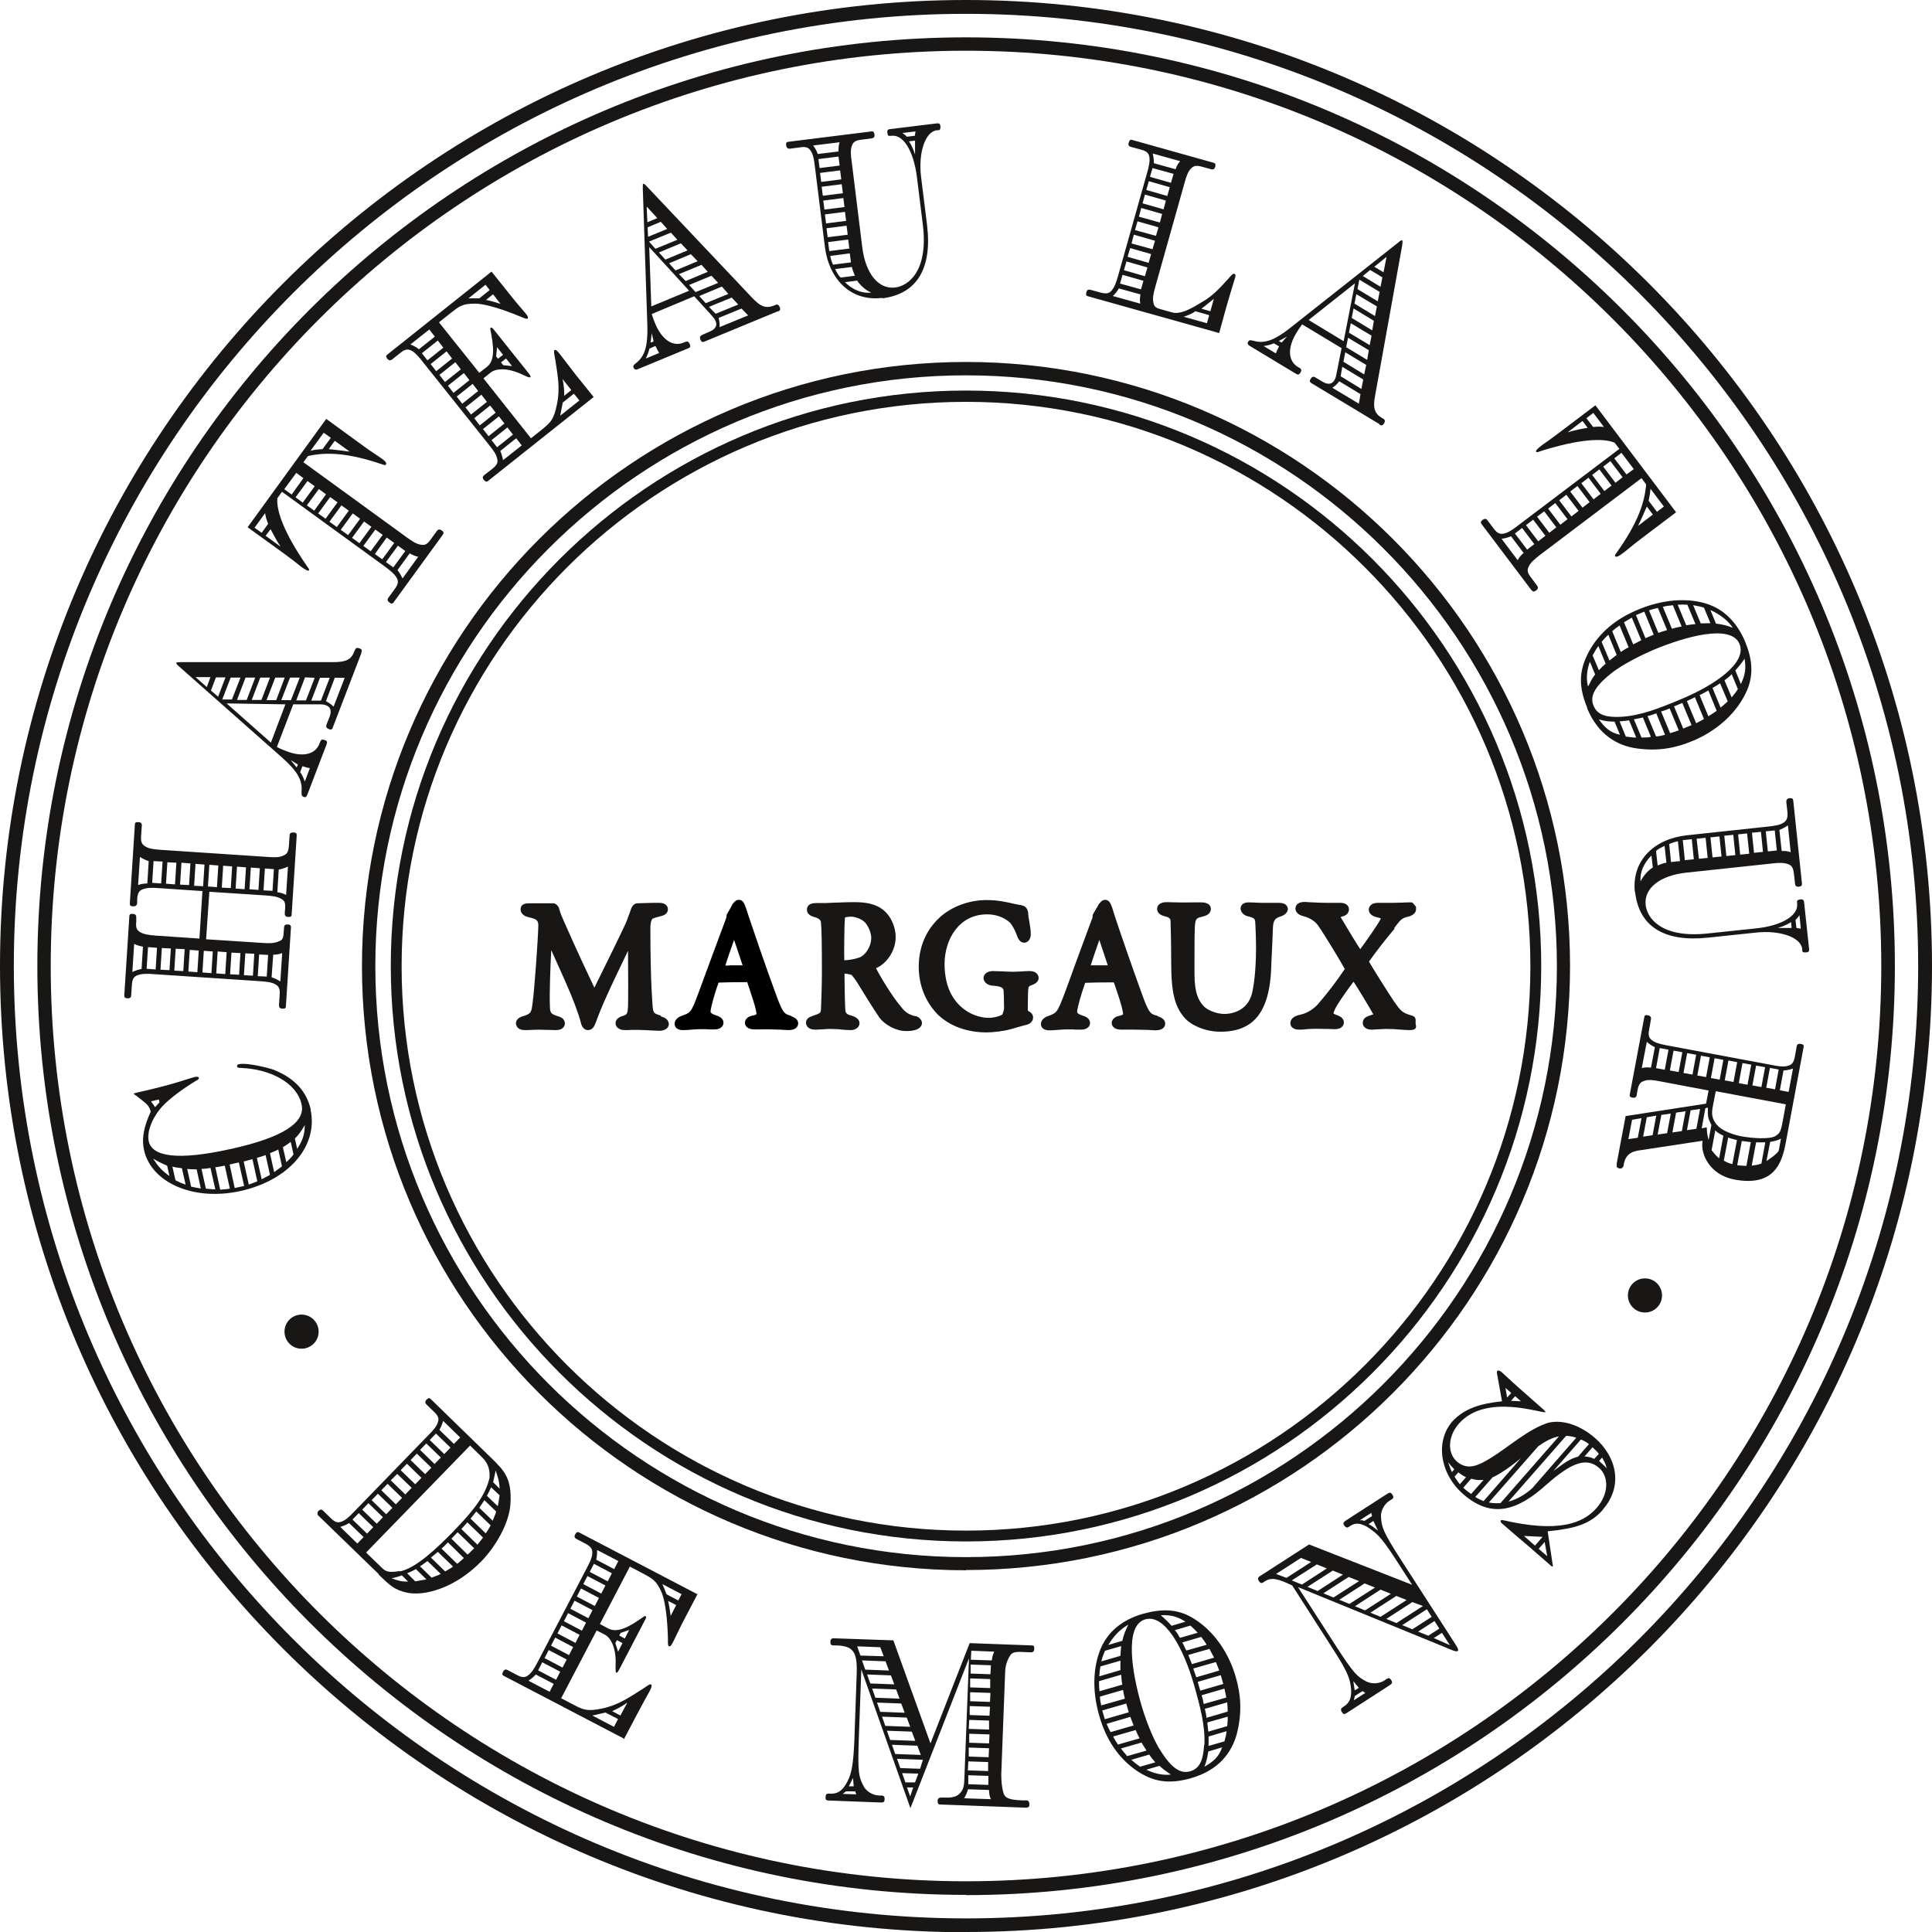 <?xml version="1.0" encoding="UTF-8"?><svg xmlns="http://www.w3.org/2000/svg" viewBox="0 0 83.8 83.81"><defs><style>.c{fill:#181716;}</style></defs><g id="a"/><g id="b"><g><path class="c" d="M41.9,2.2C20.01,2.2,2.2,20.01,2.2,41.9s17.81,39.7,39.7,39.7,39.7-17.81,39.7-39.7S63.79,2.2,41.9,2.2m0,79.99C19.69,82.19,1.62,64.12,1.62,41.9S19.69,1.62,41.9,1.62s40.29,18.07,40.29,40.29-18.07,40.29-40.29,40.29"/><path class="c" d="M41.9,16.28c-14.13,0-25.62,11.5-25.62,25.63s11.5,25.63,25.62,25.63,25.63-11.5,25.63-25.63-11.5-25.63-25.63-25.63m0,51.83c-14.45,0-26.2-11.75-26.2-26.2S27.45,15.7,41.9,15.7s26.2,11.75,26.2,26.2-11.75,26.2-26.2,26.2"/><path class="c" d="M41.9,.6C19.13,.6,.6,19.13,.6,41.9s18.53,41.31,41.3,41.31,41.3-18.53,41.3-41.31S64.68,.6,41.9,.6m0,83.21C18.8,83.81,0,65.01,0,41.9S18.8,0,41.9,0s41.9,18.8,41.9,41.9-18.8,41.9-41.9,41.9"/><g><path class="c" d="M12.79,49.38l.1,.45c.24-.36,.33-.65,.33-1.03-.11,.19-.26,.43-.43,.58m-.52,.38l.15,.65c.1-.1,.22-.2,.31-.34l-.12-.54c-.11,.08-.25,.18-.34,.23m-.56,.26l.18,.82c.1-.07,.21-.15,.34-.25l-.16-.73c-.13,.07-.28,.12-.36,.16m-.57,.2l.21,.93c.12-.06,.22-.12,.36-.19l-.19-.86c-.12,.05-.27,.09-.37,.12m-.58,.16l.22,1c.1-.04,.23-.08,.37-.14l-.21-.96c-.14,.04-.29,.07-.38,.1m-.61,.13l.22,1.02,.41-.09-.23-1.02-.4,.09Zm-.62,.12l.21,.97c.1,0,.27-.02,.42-.04l-.22-1c-.13,.02-.29,.06-.41,.07m-.6,.07l.19,.86c.1,0,.28,.03,.41,.03l-.21-.93c-.12,.02-.27,.04-.39,.04m-.62,0l.17,.77c.09,.02,.28,.06,.42,.08l-.18-.83c-.14,0-.3,0-.41-.02m-.64-.09l.13,.58c.09,.05,.27,.14,.44,.19l-.16-.71c-.12-.01-.32-.04-.42-.07m-.82-.34c.19,.31,.35,.5,.7,.75l-.1-.45c-.19-.08-.43-.19-.59-.3m.07-2.24l.19-.21-.03-.12-.34,.08,.17,.24Zm6.74,.11c.34,1.56-.92,3.06-3.04,3.53-2.09,.46-3.88-.4-4.18-1.77-.12-.52,0-1.04,.29-1.68-.07-.2-.11-.28-.37-.48l-.27-.21c-.06-.04-.09-.06-.1-.07,0-.02,.03-.03,.1-.05,1.8-.4,2.21-.61,2.57-.69,.06-.02,.15,0,.16,.04,0,.04-.03,.08-.1,.11-.3,.18-1.2,.75-1.61,1.27-.34,.43-.55,.97-.47,1.37,.15,.66,1.22,.86,3.59,.33,2.22-.49,3.22-1.14,3.04-1.93-.21-.95-1.39-1.54-2.66-1.58-.09,0-.13-.02-.14-.07,0-.04,.02-.08,.08-.09,.36-.08,1.32,.17,1.51,.24,.97,.39,1.44,.99,1.61,1.73"/><path class="c" d="M12.09,37.72l-.06,.98c.12,.01,.28,.06,.38,.12l.08-1.23c-.15,.07-.3,.11-.4,.13m-.24,3.7l-.07,.97c.1,.03,.24,.09,.38,.18l.08-1.23c-.12,.05-.27,.07-.39,.07m-.36-3.74l-.06,.95,.39,.02,.06-.94-.39-.03Zm-.25,3.73l-.06,.94,.39,.02,.06-.94-.39-.02Zm-.36-3.77l-.06,.94,.39,.03,.06-.94-.39-.03Zm-.24,3.73l-.06,.94,.39,.02,.06-.95-.39-.02Zm-.36-3.77l-.06,.95,.39,.03,.06-.95-.39-.03Zm-.24,3.73l-.06,.94,.39,.02,.06-.94-.39-.02Zm-.36-3.77l-.06,.95,.39,.02,.06-.94-.39-.03Zm-.24,3.72l-.06,.95,.39,.03,.06-.95-.39-.03Zm-.36-3.76l-.06,.94,.39,.03,.06-.94-.39-.03Zm-.24,3.73l-.06,.94,.39,.03,.06-.94-.39-.03Zm-.36-3.77l-.06,.95,.39,.02,.06-.94-.39-.03Zm-.25,3.73l-.06,.94,.39,.03,.06-.94-.39-.03Zm-.36-3.77l-.06,.94,.39,.02,.06-.94-.39-.03Zm-.25,3.72l-.06,.95,.39,.02,.06-.95-.39-.02Zm-.36-3.76l-.06,.94,.39,.03,.06-.94-.39-.02Zm-.24,3.73l-.06,.94,.39,.02,.06-.94-.39-.02Zm-.36-3.77l-.06,.94,.39,.03,.06-.95-.39-.02Zm-.24,3.73l-.06,.94,.39,.03,.06-.94-.39-.03Zm-.35-3.92l-.08,1.23c.11-.05,.27-.07,.4-.07l.06-.97c-.1-.03-.24-.09-.38-.18m-.25,3.76l-.08,1.23c.15-.07,.3-.12,.4-.13l.06-.97c-.12-.02-.27-.06-.38-.12m7.05-4.71l-.22,3.44c0,.07-.03,.11-.15,.1-.12,0-.15-.07-.15-.15l.02-.26c.01-.23-.05-.31-.17-.37-.17-.11-.42-.13-.67-.15l-2.45-.16-.14,2.06,2.46,.16c.25,.02,.5,.02,.69-.07,.13-.04,.2-.11,.21-.34l.02-.26c0-.08,.04-.14,.16-.13,.12,0,.14,.05,.14,.12l-.22,3.43c0,.07-.03,.11-.15,.1-.12,0-.15-.07-.15-.15l.03-.45c.02-.27-.04-.36-.16-.44-.17-.11-.42-.13-.67-.15l-4.67-.31c-.26-.02-.5-.02-.69,.06-.13,.06-.2,.14-.22,.41l-.03,.45c0,.08-.04,.14-.16,.13-.12,0-.14-.06-.14-.12l.22-3.44c0-.07,.03-.11,.15-.1,.12,0,.15,.07,.15,.15v.19c-.03,.27,.03,.36,.15,.44,.17,.11,.42,.14,.67,.16l1.92,.13,.13-2.06-1.92-.13c-.26-.02-.5-.02-.69,.06-.13,.06-.2,.14-.22,.41v.19c-.02,.08-.05,.14-.18,.13-.12,0-.14-.05-.14-.12l.22-3.43c0-.07,.03-.11,.15-.1,.12,0,.16,.07,.15,.15l-.03,.45c-.02,.27,.04,.36,.16,.44,.17,.12,.42,.14,.67,.16l4.67,.31c.26,.02,.51,.03,.69-.07,.13-.06,.2-.14,.22-.41l.03-.45c0-.08,.04-.14,.17-.13,.12,0,.14,.05,.14,.12"/><path class="c" d="M14.52,29.4l-.38,1.01c.17,.1,.21,.13,.33,.24l.48-1.25h-.42Zm-.64,0l-.38,.99h.42l.38-.99h-.42Zm-.76,3.83l-.1,.26c.08,.11,.15,.26,.2,.41l.22-.58c-.07-.01-.22-.05-.33-.09m.12-3.85l-.38,1h.42l.38-.98-.41-.02Zm-.62,3.59l.26,.32,.05-.13-.31-.19Zm-.03-3.58l-.38,.98h.42l.38-.98h-.42Zm-.64,0l-.38,.98h.42l.37-.98h-.42Zm-.65,0l-.37,.97h.42l.37-.97h-.42Zm-.64,0l-.37,.97h.42l.37-.97h-.42Zm-.82,1.12l1.92,1.7,.63-1.66-2.56-.04Zm.18-1.13l-.37,.96h.42l.37-.95h-.42Zm-.64-.01l-.22,.58,.31,.27,.32-.84h-.42Zm-.9-.01l.5,.44,.16-.43h-.67Zm7.2-1.02l-1.23,3.2c-.02,.07-.05,.13-.16,.09-.16-.06-.14-.13-.11-.22l.13-.33c.08-.22,.06-.41-.16-.49-.1-.04-.19-.04-.34-.04h-1.08l-.71,1.85c.15,.08,.35,.16,.41,.18,.72,.28,1.26,.14,1.44-.33l.03-.08c.03-.07,.06-.12,.2-.07,.13,.05,.1,.11,.07,.2l-.83,2.17c-.03,.07-.07,.14-.17,.09-.07-.03-.08-.07-.08-.17v-.08c.04-.45-.17-.85-.81-1.42l-4.51-3.99c-.09-.07-.12-.12-.11-.15,0-.02,.04-.03,.2-.03h6.59c.57,0,.8-.11,.93-.47l.03-.07c.02-.06,.08-.1,.19-.06,.13,.05,.11,.11,.08,.19"/><path class="c" d="M17.77,24l-.53,.73c.07,.08,.15,.21,.22,.36l.68-.94c-.12-.02-.27-.09-.37-.15m-.51-.33l-.52,.71,.32,.23,.52-.71-.32-.23Zm-.49-.35l-.51,.71,.32,.23,.52-.71-.32-.23Zm-.49-.35l-.52,.71,.32,.23,.52-.71-.32-.23Zm-.49-.35l-.52,.71,.32,.23,.52-.71-.32-.23Zm-.49-.35l-.52,.71,.32,.23,.52-.71-.32-.23Zm-.49-.35l-.52,.71,.32,.23,.52-.71-.32-.23Zm-.29-2.8l-.26,.36c.4,.04,.5,.06,.91,.11l-.65-.47Zm-.2,2.44l-.52,.71,.32,.23,.52-.71-.32-.23Zm-.28-2.79l-.57,.78c.21-.05,.27-.05,.52-.07l.36-.49-.31-.22Zm-.21,2.44l-.52,.71,.32,.23,.51-.71-.31-.23Zm-.49-.35l-.52,.71,.31,.23,.52-.71-.32-.23Zm-.49-.35l-.52,.71,.32,.23,.51-.71-.31-.23Zm-1.11,2.44l-.22,.29,.65,.47c-.18-.26-.33-.57-.44-.77m-.24-.67l-.45,.62,.31,.22,.28-.39c-.08-.21-.1-.26-.13-.46m7.71,.93l-2.14,2.94c-.04,.05-.09,.08-.18,0-.1-.07-.09-.14-.04-.21l.27-.37c.16-.22,.16-.33,.1-.46-.09-.18-.28-.33-.49-.49l-4.5-3.27-.2,.28c-.05,.55,.3,1.51,1.24,2.88,.11,.16,.16,.21,.13,.25-.03,.04-.13-.01-.34-.16-.15-.12-.4-.32-.7-.54l-1.62-1.17,3.41-4.7,1.62,1.18c.3,.22,.57,.39,.73,.5,.2,.14,.29,.23,.24,.3-.02,.02-.04,.04-.14,0-1.54-.53-2.48-.54-3.24-.37l-.2,.27,4.5,3.27c.21,.15,.41,.29,.62,.31,.14,.02,.25-.01,.4-.23l.27-.37c.05-.07,.11-.09,.21-.02,.1,.07,.09,.12,.05,.17"/><path class="c" d="M24.4,16.44c.06,.24,.08,.57,.07,.73l.31-.25-.38-.48Zm.5,.63l-.49,.39c-.04,.17-.08,.44-.11,.57l.83-.66-.24-.3Zm-3.16-1.34l.09,.11,.38,.04-.26-.33-.22,.17Zm.65,3.28l-.69,.55c.04,.09,.09,.24,.12,.4l.81-.64-.24-.31Zm-.87-3.55l.08,.1,.22-.17-.26-.33-.04,.4Zm.49,3.08l-.69,.55,.24,.31,.69-.55-.24-.31Zm-.62-5.78l-.31,.25c.16,.03,.42,.1,.63,.17l-.32-.41Zm.25,5.3l-.69,.55,.24,.31,.69-.55-.24-.31Zm-.38-.47l-.69,.55,.24,.31,.69-.55-.24-.31Zm-.2-5.24l-.74,.59c.11,0,.32,0,.47,0l.45-.36-.19-.24Zm-.18,4.77l-.69,.55,.24,.31,.69-.55-.24-.31Zm-.38-.47l-.69,.55,.24,.31,.69-.55-.24-.31Zm-.38-.47l-.69,.55,.24,.31,.69-.55-.24-.31Zm-.37-.47l-.69,.55,.24,.31,.69-.55-.24-.31Zm-.38-.47l-.69,.55,.24,.31,.69-.55-.24-.31Zm-.38-.47l-.69,.55,.24,.31,.69-.55-.24-.31Zm-.38-.47l-.81,.64c.16,.06,.29,.14,.37,.21l.69-.55-.24-.31Zm7.14,2.92l-4.58,3.64c-.05,.04-.1,.05-.18-.04-.08-.1-.05-.16,.01-.21l.36-.28c.21-.17,.24-.28,.21-.41-.03-.2-.18-.4-.34-.6l-2.92-3.66c-.16-.2-.32-.39-.5-.47-.13-.05-.24-.05-.45,.12l-.35,.28c-.07,.05-.13,.06-.21-.03-.08-.1-.05-.14,0-.18l4.52-3.6,.93,1.16c.08,.11,.49,.58,.53,.63,.09,.11,.16,.2,.1,.25-.03,.02-.07,.01-.36-.11-.66-.27-1.48-.55-1.94-.54-.53,0-.67,.12-1.05,.42l-.49,.39,1.75,2.19,.32-.25c.26-.2,.36-.56,.2-1.42l-.03-.15c-.02-.09-.02-.11,0-.13,.05-.04,.09,.02,.15,.09l1.5,1.88c.06,.08,.11,.14,.07,.17-.03,.02-.09,0-.18-.04l-.11-.05c-.63-.31-1.16-.32-1.43-.11l-.31,.25,2.06,2.6,.49-.39c.38-.31,.5-.44,.63-1.05,.16-.74,.04-1.27-.07-2-.06-.31-.06-.35-.03-.38,.06-.05,.13,.04,.22,.15,.05,.06,.58,.76,.7,.91l.78,.97Z"/><path class="c" d="M32.17,13.38l-1,.41c.04,.19,.05,.24,.04,.4l1.24-.51-.29-.3Zm-.44-.47l-.98,.4,.29,.3,.98-.4-.29-.31Zm-.42-.48l-.98,.41,.28,.31,.98-.4-.27-.31Zm-.45-.47l-.97,.4,.28,.31,.98-.4-.29-.31Zm-.44-.47l-.97,.4,.29,.3,.96-.4-.28-.31Zm-.44-.47l-.96,.4,.28,.31,.96-.4-.29-.3Zm-.44-.47l-.96,.4,.28,.31,.96-.4-.29-.31Zm-1.27,3.9l-.05,.41,.13-.05-.08-.36Zm-.11-3.72l.09,2.56,1.64-.68-1.73-1.89Zm.94-.64l-.95,.39,.28,.31,.95-.39-.28-.31Zm-.44-.47l-.57,.24,.02,.41,.83-.34-.28-.31Zm-.61-.65l.03,.67,.43-.18-.45-.49Zm.37,6.04l-.25,.11c-.03,.13-.09,.29-.16,.43l.58-.24c-.04-.06-.11-.2-.16-.3m5.31-1.51l-3.17,1.31c-.07,.03-.13,.05-.18-.06-.07-.15,0-.19,.08-.23l.32-.14c.21-.09,.34-.24,.25-.45-.04-.1-.1-.16-.2-.28l-.73-.8-1.84,.77c.04,.16,.13,.36,.15,.42,.3,.71,.77,1.01,1.23,.82l.08-.03c.07-.03,.13-.04,.19,.1,.05,.13,0,.15-.1,.19l-2.15,.89c-.07,.03-.14,.04-.19-.06-.03-.07,0-.11,.07-.17l.06-.05c.35-.28,.49-.71,.47-1.57l-.2-6.01c0-.12,0-.17,.03-.18,.02,0,.05,.01,.16,.13l4.53,4.79c.39,.42,.62,.5,.98,.36l.07-.03c.06-.03,.13,0,.17,.1,.05,.12,0,.16-.08,.19"/><path class="c" d="M39.43,6.14c.08,.11,.17,.29,.26,.56v-.6l-.26,.03Zm-.3-.38c.08,.06,.14,.09,.2,.17l.35-.04,.03-.19-.59,.07Zm-2.48,6.48c.33,.33,.75,.5,1.14,.45-.24-.09-.52-.36-.61-.52l-.53,.07Zm-.42-.56c.06,.12,.14,.29,.24,.36l.61-.08c-.05-.12-.11-.27-.13-.38l-.72,.09Zm-.22-.58c.02,.11,.07,.27,.12,.38l.78-.1-.05-.39-.85,.11Zm.78-.71l-.87,.11,.05,.39,.87-.11-.05-.39Zm-.07-.6l-.87,.11,.05,.39,.87-.11-.05-.39Zm-.07-.6l-.87,.11,.05,.39,.87-.11-.05-.39Zm-.07-.6l-.87,.11,.05,.39,.87-.11-.05-.39Zm-.07-.6l-.87,.11,.05,.39,.87-.11-.05-.39Zm-.07-.6l-.87,.11,.05,.39,.87-.11-.05-.39Zm-.07-.6l-.87,.11,.05,.39,.87-.11-.05-.39Zm.05-.62l-1.15,.14c.1,.13,.17,.27,.2,.37l.9-.11c0-.12,0-.28,.05-.4m1.85,6.75c-1.36,.17-2.31-.8-2.49-2.21l-.44-3.53c-.03-.26-.07-.5-.19-.66-.08-.11-.18-.17-.44-.13l-.45,.06c-.08,0-.14-.02-.16-.14-.02-.12,.02-.15,.09-.16l3.61-.45c.07,0,.11,0,.13,.13,.02,.12-.04,.16-.12,.17l-.45,.06c-.27,.03-.35,.11-.4,.24-.08,.19-.06,.43-.02,.69l.46,3.73c.14,1.14,.7,1.84,1.43,1.75,.58-.07,1.44-.72,1.2-2.71l-.26-2.09c-.15-1.17-.61-1.84-1.09-1.78h-.06c-.08,.02-.12-.01-.13-.13-.02-.12,.03-.15,.11-.16l2.05-.25c.07,0,.13,0,.14,.13,.01,.12-.02,.16-.08,.17h-.08c-.51,.07-.8,.99-.68,2.01l.26,2.09c.23,1.87-.42,3-1.94,3.19"/><path class="c" d="M52.65,12.96c-.15,.12-.41,.34-.54,.43l.39,.11,.15-.54Zm-.2,.71l-.6-.17c-.14,.1-.3,.17-.51,.24l1.01,.28,.1-.35Zm-1.26-6.68l-1.19-.33c.04,.16,.05,.32,.05,.42l.94,.26c.04-.12,.11-.26,.2-.35m-.29,.55l-.91-.25-.11,.38,.91,.26,.11-.38Zm-.16,.58l-.91-.26-.11,.38,.91,.26,.11-.38Zm-.17,.58l-.91-.26-.1,.38,.91,.26,.1-.38Zm-.16,.58l-.91-.26-.1,.38,.91,.25,.1-.38Zm-.16,.58l-.91-.26-.11,.38,.91,.25,.11-.38Zm-.16,.58l-.91-.26-.1,.38,.91,.25,.11-.38Zm-.16,.58l-.91-.26-.11,.38,.91,.26,.11-.38Zm-.16,.58l-.91-.26-.11,.38,.91,.26,.11-.38Zm-.17,.58l-.91-.26-.11,.38,.91,.25,.11-.38Zm-.13,.59l-.94-.26c-.05,.09-.14,.22-.26,.33l1.19,.33c-.03-.12-.02-.28,.01-.4m3.39,1.67l-5.67-1.59c-.07-.02-.1-.05-.07-.17,.03-.12,.1-.13,.18-.11l.44,.12c.26,.07,.36,.03,.46-.07,.14-.15,.22-.38,.29-.63l1.27-4.51c.07-.25,.13-.49,.09-.69-.03-.14-.1-.23-.36-.3l-.44-.12c-.08-.02-.13-.07-.09-.19,.04-.12,.08-.13,.15-.11l3.53,.99c.06,.02,.1,.05,.07,.17-.03,.12-.1,.13-.18,.11l-.4-.11c-.26-.07-.36-.03-.46,.07-.15,.14-.22,.38-.29,.63l-1.27,4.51c-.07,.25-.13,.49-.08,.69,.02,.13,.07,.22,.31,.28l.5,.14c.42,.12,1-.27,1.46-.55,.29-.19,.55-.43,.95-.88,.2-.24,.25-.26,.29-.24,.08,.02,.05,.13,0,.27-.02,.07-.28,.91-.33,1.1l-.33,1.2Z"/><path class="c" d="M60.13,11.15l-.52,.42,.4,.24,.13-.66Zm-.17,.88l-.53-.32-.32,.26,.77,.47,.08-.41Zm-.12,.63l-.88-.53-.08,.41,.88,.53,.08-.41Zm-.12,.63l-.89-.53-.08,.41,.89,.54,.08-.41Zm-.12,.63l-.89-.54-.08,.41,.89,.54,.07-.41Zm-.11,.64l-.9-.54-.08,.41,.9,.54,.08-.41Zm-.12,.63l-.9-.54-.08,.41,.91,.55,.07-.41Zm-.11,.64l-.91-.55-.08,.41,.9,.55,.09-.41Zm-.13,.63l-.91-.55-.07,.41,.9,.55,.08-.41Zm-.11,.64l-.93-.56c-.12,.15-.17,.19-.3,.28l1.15,.69,.07-.41Zm-.25-4.81l-2.01,1.59,1.52,.92,.49-2.51Zm-2.93,2.3l-.37,.2,.12,.07,.24-.27Zm-.35,.44l-.24-.14c-.12,.06-.29,.1-.44,.12l.53,.32c.02-.07,.09-.21,.14-.31m4.36,3.38l-2.94-1.77c-.06-.04-.12-.07-.06-.18,.08-.14,.15-.12,.23-.07l.3,.18c.2,.12,.39,.13,.51-.07,.06-.1,.07-.18,.1-.33l.21-1.06-1.71-1.03c-.1,.13-.22,.31-.25,.37-.4,.66-.36,1.22,.07,1.48l.07,.04c.06,.04,.11,.08,.03,.21-.07,.11-.13,.08-.21,.03l-1.99-1.2c-.06-.04-.12-.09-.06-.18,.04-.07,.08-.07,.18-.05l.08,.02c.43,.12,.87-.02,1.54-.55l4.72-3.73c.09-.08,.14-.1,.16-.08,.02,.01,.02,.05,0,.21l-1.17,6.49c-.11,.56-.04,.8,.29,1l.07,.04c.06,.03,.08,.1,.02,.2-.07,.11-.13,.09-.2,.05"/><path class="c" d="M72.17,21.97l-.58-.77c-.02,.22-.03,.27-.08,.52l.36,.48,.3-.23Zm-.47,.36l-.27-.36c-.16,.37-.2,.46-.38,.84l.64-.49Zm-.84-1.99l-.53-.7-.31,.24,.53,.7,.31-.23Zm-.48,.36l-.53-.7-.31,.24,.53,.7,.31-.24Zm-.48,.36l-.53-.7-.31,.24,.53,.7,.31-.24Zm-.33-2.54l-.46-.61-.3,.23,.29,.38c.22-.02,.27-.02,.48,0m-.15,2.9l-.53-.7-.31,.24,.53,.7,.31-.24Zm-.48,.36l-.53-.7-.31,.24,.53,.7,.31-.24Zm-.09-3.23l-.22-.29-.64,.49c.29-.09,.64-.16,.86-.19m-.39,3.6l-.53-.7-.31,.24,.53,.7,.31-.24Zm-.48,.36l-.53-.7-.31,.24,.53,.7,.31-.24Zm-.48,.36l-.53-.7-.31,.23,.53,.7,.31-.24Zm-.48,.36l-.53-.7-.31,.24,.53,.7,.31-.24Zm-.48,.36l-.53-.7-.31,.24,.53,.7,.31-.24Zm-.46,.39l-.55-.73c-.09,.04-.24,.09-.41,.11l.7,.93c.05-.12,.16-.23,.25-.31m.37,1.64l-2.19-2.9c-.04-.05-.05-.1,.05-.18,.1-.07,.16-.05,.21,.02l.27,.36c.16,.21,.27,.24,.41,.22,.2-.03,.4-.17,.61-.33l4.43-3.35-.21-.27c-.51-.21-1.53-.15-3.12,.34-.18,.06-.25,.1-.28,.05-.03-.04,.05-.12,.25-.28,.16-.11,.42-.29,.72-.52l1.6-1.21,3.5,4.64-1.6,1.21c-.29,.22-.54,.44-.69,.55-.19,.15-.31,.2-.35,.15-.02-.02-.02-.05,.04-.13,.95-1.32,1.24-2.22,1.3-2.99l-.2-.27-4.43,3.35c-.2,.16-.39,.31-.47,.5-.06,.13-.06,.24,.1,.45l.27,.36c.05,.07,.06,.13-.04,.21-.1,.07-.14,.05-.18,0"/><path class="c" d="M75.27,29.08l.24,.59c.19-.39,.23-.68,.16-1.1-.12,.18-.24,.33-.4,.51m-.16,.16c-.07,.09-.17,.16-.31,.27l.31,.74c.11-.13,.21-.26,.27-.36l-.27-.65Zm-.49,.39c-.08,.06-.22,.14-.34,.21l.35,.85c.13-.1,.22-.19,.31-.27l-.33-.78Zm-.43-3.17l.24,.59c.29,.03,.5,.09,.73,.18-.18-.26-.45-.53-.97-.77m-.09,3.49c-.1,.05-.24,.14-.38,.2l.38,.92c.11-.08,.23-.14,.36-.24l-.36-.88Zm-.66-3.7l.33,.79c.1,0,.31-.01,.42-.01l-.28-.67c-.11-.04-.24-.07-.47-.11m.08,3.99c-.08,.04-.24,.12-.35,.17l.4,.96c.12-.06,.25-.13,.34-.18l-.39-.94Zm-.75-4.01l.37,.89c.11-.02,.29-.04,.4-.05l-.35-.84c-.09-.01-.26-.01-.42,0m-.16,4.41l.4,.96,.36-.15-.4-.96-.36,.15Zm-.49-4.33l.4,.96c.14-.04,.29-.07,.42-.1l-.38-.92c-.08,.02-.27,.02-.43,.07m.69,5.37l-.4-.96c-.11,.05-.23,.09-.37,.13l.39,.94c.12-.03,.28-.09,.37-.12m-1.29-5.22l.41,.99c.11-.04,.27-.09,.38-.12l-.4-.96c-.1,.02-.23,.05-.38,.1m.69,5.4l-.38-.93c-.08,.03-.23,.09-.38,.12l.37,.88c.13,0,.28-.04,.39-.07m-.9-5.34l-.36,.15,.41,1,.36-.15-.41-1Zm.29,5.44l-.35-.85c-.1,.02-.25,.06-.39,.08l.33,.79c.11,0,.3,0,.41-.03m-.42-4.19l-.41-.98c-.09,.05-.22,.13-.34,.2l.4,.96c.11-.05,.26-.14,.35-.18m-.22,4.22l-.31-.75c-.12,.03-.24,.03-.41,.05l.27,.66c.14,.01,.32,.05,.44,.04m-.32-3.92l-.39-.94c-.08,.05-.26,.19-.32,.25l.37,.9c.12-.08,.24-.16,.34-.2m-.52,.32l-.36-.87c-.09,.08-.22,.22-.29,.31l.34,.81c.11-.09,.23-.18,.32-.25m.14,3.48l-.24-.58c-.11,0-.38,0-.68-.1,.25,.35,.48,.58,.92,.67m-.63-3.09l-.31-.76c-.09,.12-.18,.27-.25,.41l.27,.64c.1-.11,.23-.23,.3-.29m.68,2.31c.82-.05,1.62-.36,2.53-.74,1.51-.62,2.93-1.6,2.59-2.42-.37-.89-2.39-.3-3.69,.24-.41,.17-1.38,.63-1.89,1.05-.75,.6-.91,1.01-.75,1.39,.18,.44,.62,.51,1.21,.48m-1.14-1.83l-.23-.56c-.11,.3-.18,.71-.08,1.08,.09-.18,.19-.38,.31-.53m-.34,1.46c-.42-1-.34-1.69,.08-2.47,.45-.81,1.17-1.41,2.15-1.81,.99-.41,2.04-.52,2.92-.25,.79,.24,1.35,.84,1.69,1.64,.31,.75,.39,1.44,.07,2.16-.66,1.46-2.1,2.06-2.35,2.16-.69,.29-1.46,.46-2.43,.32-.85-.12-1.67-.61-2.14-1.74"/><path class="c" d="M78.05,39.7c-.06,.08-.1,.14-.17,.2l.04,.35,.19,.03-.06-.59Zm-.38-2.74l-.12-1.16c-.14,.1-.28,.16-.37,.2l.1,.91c.12,0,.28,0,.4,.06m0,3.03c-.12,.08-.3,.17-.57,.25h.6l-.02-.25Zm-.61-3.1l-.09-.88-.39,.04,.09,.87,.39-.04Zm-.6,.06l-.09-.88-.39,.04,.09,.87,.39-.04Zm-.6,.06l-.09-.87-.39,.04,.09,.88,.39-.04Zm-.6,.07l-.09-.88-.39,.04,.09,.88,.39-.04Zm-.6,.06l-.09-.87-.39,.04,.09,.87,.39-.04Zm-.6,.06l-.09-.87-.39,.04,.1,.87,.39-.04Zm-.6,.07l-.09-.88-.39,.04,.09,.87,.39-.04Zm-.69-.79c-.11,.02-.27,.07-.38,.12l.08,.78,.39-.04-.09-.85Zm-.58,.2c-.12,.06-.29,.13-.37,.23l.07,.62c.12-.05,.27-.11,.38-.12l-.08-.73Zm-.56,.41c-.34,.33-.52,.74-.48,1.13,.1-.23,.37-.52,.53-.6l-.06-.53Zm-.73,1.58c-.14-1.36,.85-2.3,2.26-2.45l3.54-.38c.26-.03,.5-.06,.67-.18,.11-.08,.17-.18,.15-.44l-.05-.45c0-.08,.02-.14,.14-.16,.12-.01,.15,.03,.16,.09l.38,3.62c0,.07-.01,.11-.13,.13-.12,.01-.16-.04-.17-.12l-.05-.45c-.03-.27-.11-.35-.23-.4-.19-.08-.43-.07-.69-.04l-3.74,.4c-1.14,.12-1.85,.67-1.77,1.4,.06,.58,.69,1.45,2.68,1.24l2.09-.22c1.18-.12,1.85-.58,1.8-1.06v-.06c-.02-.08,.01-.12,.14-.14,.12-.01,.15,.04,.16,.11l.22,2.05c0,.07,0,.13-.13,.14-.13,.01-.16-.02-.17-.08v-.07c-.06-.51-.97-.82-2-.71l-2.09,.22c-1.88,.2-2.99-.47-3.16-1.99"/><path class="c" d="M77.58,47.37l.19-1.02c-.16,.05-.31,.08-.41,.08l-.16,.86,.38,.07Zm-.43,2.55l.1-.53c-.19,.09-.27,.1-.47,.14l-.16,.83c.24-.16,.41-.28,.53-.44m-.16-2.66l.16-.87-.38-.07-.16,.86,.39,.07Zm-.59-.11l.16-.86-.39-.07-.16,.86,.38,.07Zm0,3.32l.17-.92c-.13,0-.25,0-.4,0l-.19,1.01c.14-.02,.3-.04,.41-.09m-.59-3.43l.16-.86-.38-.07-.16,.87,.38,.07Zm-.05,3.53l.19-1.03c-.12-.02-.24-.03-.39-.05l-.2,1.05c.12,.02,.25,.02,.39,.03m-.55-3.64l.16-.86-.38-.07-.16,.86,.38,.07Zm-.05,3.57l.2-1.05c-.12-.03-.23-.05-.38-.11l-.19,1c.14,.09,.27,.13,.37,.15m-.67-1.71c.15,.23,.66,.43,1.03,.5,.52,.1,1.25,.14,1.5,0,.18-.11,.24-.19,.31-.57l.15-.81-3.04-.57-.14,.73c-.06,.36,.03,.51,.18,.73m.11,1.44l.18-.97c-.1-.05-.24-.11-.35-.23l-.16,.86c.1,.12,.21,.27,.33,.35m.02-3.41l.16-.86-.38-.07-.16,.86,.38,.07Zm-.56,2.06c0,.17,.02,.34,.08,.56l.12-.65c-.16-.33-.16-.37-.15-.76l-.11,.03-.16,.87,.22-.04Zm-.03-2.17l.16-.86-.38-.07-.16,.86,.39,.07Zm-.42,2.24l.16-.86-.41,.06-.16,.86,.41-.06Zm-.17-2.35l.16-.86-.39-.07-.16,.86,.39,.07Zm-.46,2.45l.16-.86-.41,.06-.16,.86,.41-.06Zm-.14-2.56l.16-.86-.38-.07-.16,.86,.38,.07Zm-.5,2.65l.16-.85-.41,.06-.16,.85,.41-.06Zm-.1-2.76l.16-.86-.38-.07-.16,.87,.38,.07Zm-.53,2.85l.16-.85-.41,.07-.16,.84,.41-.06Zm-.07-2.93l.17-.89c-.09-.04-.23-.12-.35-.23l-.22,1.14c.12-.04,.28-.04,.4-.02m-.57,3.03l.16-.84-.41,.07-.16,.84,.41-.06Zm-.92,1.15l.39-2.08,3.49-.54,.11-.57-2.12-.4c-.25-.05-.5-.09-.69-.01-.13,.04-.22,.12-.27,.38l-.04,.23c-.01,.08-.06,.13-.18,.11-.12-.02-.13-.07-.12-.13l.63-3.36c.01-.07,.04-.11,.16-.08,.12,.02,.14,.09,.13,.17l-.08,.45c-.05,.26,0,.36,.11,.45,.16,.13,.4,.18,.65,.23l4.6,.86c.25,.05,.49,.09,.69,.02,.13-.04,.22-.12,.27-.38l.08-.45c.01-.08,.06-.13,.18-.11,.12,.02,.14,.07,.12,.14l-.78,4.18c-.16,.83-.49,1.89-2.23,1.56-1.05-.2-1.48-1.1-1.37-1.68l-2.83,.43c-.36,.07-.51,.25-.58,.54l-.02,.12c-.03,.07-.07,.13-.18,.11-.12-.02-.13-.09-.11-.18"/><path class="c" d="M21.5,63.78c-.04,.18-.07,.34-.11,.51l.28,.28c-.01-.34-.08-.51-.17-.78m.17,1.07l-.37-.35c-.04,.1-.11,.24-.18,.37l.47,.45c.04-.17,.06-.35,.08-.47m-.15,.7l-.51-.49c-.07,.1-.14,.21-.22,.33l.58,.56c.05-.12,.13-.31,.15-.4m-.24,.6l-.62-.6c-.07,.09-.16,.2-.25,.31l.66,.64c.11-.16,.16-.26,.21-.34m-.33,.52l-.68-.66c-.06,.08-.16,.18-.26,.29l.7,.68c.08-.11,.18-.22,.24-.31m-.38,.47l-.72-.7-.27,.28,.7,.69c.11-.09,.21-.2,.28-.27m-.44,.42l-.69-.68c-.09,.09-.17,.18-.28,.27l.68,.66c.11-.08,.22-.19,.3-.26m-.17-5.22l-.74-.72c-.04,.16-.11,.3-.16,.39l.63,.61,.27-.28Zm-.31,5.6l-.66-.64c-.08,.07-.18,.16-.3,.25l.62,.6c.12-.07,.23-.13,.34-.21m-.11-5.16l-.63-.61-.27,.28,.63,.61,.27-.28Zm-.42,.43l-.63-.61-.27,.28,.63,.61,.27-.28Zm0,5.05l-.58-.56c-.1,.07-.21,.16-.32,.23l.5,.49c.11-.04,.28-.1,.4-.16m-.41-4.61l-.63-.61-.27,.28,.63,.61,.27-.28Zm-.22,4.84l-.45-.44c-.12,.07-.25,.13-.38,.18l.35,.35c.18-.03,.35-.06,.47-.08m-.2-4.41l-.63-.61-.27,.28,.63,.61,.27-.28Zm-.58,4.5l-.27-.27c-.14,.06-.29,.09-.44,.13,.26,.09,.39,.15,.72,.14m.15-4.06l-.63-.61-.28,.28,.63,.61,.27-.28Zm-.42,.43l-.63-.61-.27,.28,.63,.61,.27-.28Zm-.42,.43l-.63-.61-.27,.28,.63,.61,.27-.28Zm.32,2.76c.72-.14,1.65-1.05,2.31-1.72,1.16-1.19,1.43-1.74,1.58-2.32,.03-.33-.04-.63-.3-.89l-.54-.53-4.51,4.64,.69,.67c.17,.17,.33,.21,.78,.13m-.74-2.33l-.63-.61-.27,.28,.63,.61,.27-.28Zm-.42,.43l-.63-.61-.27,.28,.63,.61,.27-.28Zm-.42,.43l-.63-.61c-.08,.06-.22,.12-.38,.17l.74,.72,.27-.28Zm.66,1.61l-2.64-2.56s-.06-.09,.02-.18c.09-.09,.15-.07,.21-.01l.33,.32c.19,.19,.3,.2,.44,.16,.19-.06,.37-.23,.55-.42l3.26-3.36c.18-.18,.35-.37,.4-.56,.04-.14,.02-.25-.17-.43l-.33-.32c-.06-.06-.08-.12,0-.21,.09-.09,.13-.07,.18-.03l2.63,2.56c.56,.55,.9,.88,.83,1.99-.05,.86-.67,1.88-1.25,2.48-1.18,1.21-2.52,1.53-3.24,1.37-.54-.12-.73-.3-1.23-.79"/><path class="c" d="M29.33,69.62l-.35-.18c.04,.16,.08,.42,.11,.65l.24-.47Zm.24-.47l-.84-.44c.05,.1,.12,.29,.18,.44l.51,.27,.14-.27Zm-2.65,1.68l-.06,.11,.24,.13,.19-.37-.38,.13Zm-.16,.31l-.07,.13,.12,.37,.19-.37-.24-.13Zm.43,2.72c-.2,.15-.49,.3-.64,.36l.36,.19,.29-.54Zm-.37-6.15l-.92-.48c0,.17-.01,.32-.04,.42l.78,.41,.18-.35Zm0,6.86l-.56-.29c-.17,.04-.44,.11-.57,.13l.94,.49,.18-.34Zm-.28-6.33l-.78-.41-.18,.35,.78,.41,.18-.35Zm-.28,.53l-.78-.41-.18,.35,.78,.41,.18-.35Zm-.28,.54l-.78-.41-.18,.35,.78,.41,.18-.35Zm-.28,.53l-.78-.41-.18,.35,.78,.41,.18-.35Zm-.28,.54l-.78-.41-.18,.35,.78,.41,.18-.35Zm-.28,.53l-.78-.41-.18,.35,.78,.41,.18-.35Zm-.28,.53l-.78-.41-.18,.35,.78,.41,.18-.35Zm-.28,.54l-.78-.41-.18,.35,.78,.41,.18-.35Zm-.28,.53l-.78-.41-.18,.35,.78,.41,.18-.35Zm-.28,.53l-.78-.41c-.07,.08-.18,.18-.32,.27l.92,.48,.18-.35Zm3.02,2.36l-5.19-2.71c-.06-.03-.09-.07-.03-.18,.06-.11,.12-.11,.2-.07l.4,.21c.24,.13,.35,.11,.47,.03,.17-.11,.29-.33,.41-.55l2.17-4.15c.12-.23,.23-.45,.22-.65,0-.14-.05-.24-.29-.37l-.4-.21c-.07-.04-.11-.1-.05-.2,.06-.11,.11-.11,.17-.08l5.13,2.68-.69,1.32c-.06,.12-.33,.68-.36,.74-.07,.13-.12,.23-.19,.19-.04-.02-.04-.06-.04-.37-.02-.72-.1-1.58-.29-2-.22-.48-.38-.56-.81-.79l-.55-.29-1.3,2.49,.35,.19c.29,.15,.66,.11,1.38-.39l.13-.09c.07-.05,.09-.07,.12-.05,.05,.03,.02,.09-.03,.18l-1.11,2.13c-.05,.09-.09,.16-.13,.14-.03-.02-.03-.08-.03-.18v-.12c.04-.7-.17-1.19-.47-1.35l-.35-.18-1.54,2.94,.55,.29c.44,.23,.61,.28,1.21,.16,.74-.16,1.18-.48,1.8-.87,.26-.18,.3-.2,.33-.18,.07,.04,.02,.14-.04,.27-.04,.07-.46,.83-.55,1.01l-.58,1.1Z"/><path class="c" d="M43.13,71.64l-1-.04-.02,.39,.91,.03c.01-.12,.05-.28,.11-.39m-.15,.6l-.88-.03v.39l.86,.03,.02-.39Zm-.02,.6l-.88-.03v.39l.87,.03v-.39Zm0,.6l-.88-.03v.39l.86,.03,.02-.39Zm-.02,.6l-.88-.03v.39l.86,.03,.02-.39Zm-.02,.6l-.88-.03-.02,.39,.88,.03v-.39Zm0,.6l-.88-.03v.39l.86,.03,.02-.39Zm-.02,.6l-.88-.03v.39l.86,.03,.02-.39Zm-.02,.6l-.88-.03-.02,.39,.88,.03v-.39Zm0,.6l-.88-.03v.39l.87,.03v-.39Zm.02,.61l-.91-.03c-.03,.1-.08,.24-.17,.39l1.16,.04c-.06-.11-.08-.27-.08-.39m-3.29-.12h-.27l.14,.39,.13-.39Zm.22-.6l-.7-.02,.14,.4h.42l.14-.37Zm.2-.6l-1.12-.04,.14,.4,.86,.03,.12-.39Zm-.24-.61l-1.1-.04,.14,.4,1.11,.04-.15-.4Zm-.23-.61l-1.09-.04,.14,.4,1.09,.04-.15-.4Zm-.23-.61l-1.07-.04,.14,.4,1.08,.04-.15-.4Zm-.23-.61l-1.06-.04,.14,.4,1.06,.04-.15-.4Zm-.23-.61l-1.04-.04,.14,.4,1.05,.04-.15-.4Zm-.23-.61l-1.03-.04,.14,.39,1.04,.04-.15-.4Zm-.23-.61l-1.02-.04,.14,.4,1.03,.04-.15-.4Zm-.23-.61l-1-.04,.14,.4,1.01,.03-.15-.4Zm-1.18,5.67l-.18,.36h.21l-.03-.36Zm.08,.58h-.38l-.15,.11,.59,.02-.05-.14Zm7.47,.71l-3.77-.14c-.07,0-.11-.03-.11-.15,0-.12,.07-.15,.15-.15h.17c.16,.01,.45,0,.61-.15,.21-.19,.22-.41,.23-.68l.2-5.21-2.54,6.5-2.13-6.02-.11,3.04c-.05,1.44,0,1.62,.2,2.01,.11,.23,.4,.41,.67,.42h.09c.1,0,.16,.02,.16,.15,0,.16-.06,.16-.26,.15l-2.09-.08c-.14,0-.22,0-.21-.14,0-.16,.07-.17,.19-.16h.07c.32,0,.56-.2,.77-.71,.11-.29,.18-.65,.22-1.65l.1-2.86c.03-.93-.15-1.18-.86-1.21h-.13c-.1,0-.16-.02-.15-.17,0-.11,.07-.14,.14-.14l2.59,.09,1.61,4.47,1.7-4.35,2.7,.1c.07,0,.11,.03,.1,.15,0,.12-.07,.15-.14,.15l-.48-.02c-.27,0-.36,.05-.43,.17-.12,.18-.2,.42-.21,.68l-.17,4.46c0,.27,.02,.55,.1,.82,.07,.24,.32,.29,.8,.31h.19c.07,0,.13,.05,.13,.17,0,.12-.05,.14-.11,.14"/><path class="c" d="M53.2,75.09l-.78,.23c.01,.12,0,.24,0,.41l.69-.2c.03-.14,.09-.31,.09-.43m.05-.64l-.88,.25c0,.1,.03,.26,.04,.4l.82-.24c.01-.11,.03-.3,.02-.41m-.02-.62l-.97,.28c.02,.09,.06,.24,.07,.39l.92-.27c0-.13-.01-.29-.02-.4m-.22,1.95l-.6,.18c-.02,.11-.05,.37-.17,.66,.37-.21,.62-.41,.77-.84m.11-2.55l-1,.29c.04,.12,.07,.24,.09,.38l.98-.28c-.02-.12-.06-.29-.08-.38m-1.05,.08l1-.29-.11-.38-1,.29,.11,.38Zm-.3-.95c.03,.08,.09,.25,.13,.37l.99-.29c-.04-.13-.1-.26-.14-.37l-.98,.28Zm-.22-.6c.04,.11,.11,.26,.16,.4l.96-.28c-.07-.12-.12-.24-.2-.38l-.91,.26Zm-.26-.55c.05,.09,.11,.24,.18,.36l.88-.25c-.09-.14-.16-.24-.24-.34l-.82,.24Zm-.33-.53c.08,.08,.14,.18,.23,.34l.77-.22c-.12-.13-.23-.24-.32-.31l-.68,.2Zm-.14-.18l.61-.18c-.36-.23-.65-.3-1.07-.28,.16,.14,.3,.27,.47,.46m-.52,6.07l-.58,.17c.29,.14,.69,.26,1.07,.21-.17-.11-.35-.24-.49-.37m1.94-.92c.04-.82-.18-1.65-.45-2.6-.45-1.57-1.26-3.09-2.12-2.84-.92,.27-.56,2.34-.17,3.69,.12,.43,.47,1.45,.83,1.99,.51,.82,.9,1.02,1.29,.91,.46-.13,.57-.56,.61-1.15m-2.37,.42l-.79,.23c.11,.1,.25,.21,.38,.3l.66-.19c-.1-.11-.21-.25-.26-.33m-.33-.53l-.9,.26c.07,.1,.2,.24,.27,.33l.84-.24c-.07-.12-.16-.24-.21-.34m-.26-.55l-.98,.28c.04,.08,.16,.28,.21,.35l.94-.27c-.07-.13-.13-.25-.17-.36m-1.19-3.69l.61-.18c.06-.28,.15-.48,.26-.7-.27,.15-.57,.39-.87,.88m.95,3.12l-1.02,.3c.03,.09,.11,.24,.17,.36l1-.29c-.04-.12-.11-.27-.14-.37m-1.22-.28l.11,.38,1.04-.3-.11-.38-1.04,.3Zm-.03-2.13l.82-.24c0-.1,.02-.31,.03-.42l-.7,.2c-.05,.11-.1,.23-.16,.45m0,1.92l1.02-.29c-.03-.11-.06-.27-.08-.38l-1,.29c0,.1,.02,.24,.06,.39m-.09-1.27l.92-.27c-.01-.11,0-.29,0-.41l-.87,.25c-.02,.09-.04,.26-.05,.42m0,.66l1-.29c-.03-.14-.04-.3-.05-.43l-.96,.28c0,.08,0,.27,.02,.44m4,3.76c-1.04,.3-1.72,.15-2.45-.36-.75-.54-1.27-1.32-1.56-2.34-.3-1.03-.29-2.08,.07-2.93,.33-.76,.98-1.25,1.82-1.49,.78-.22,1.48-.23,2.15,.17,1.38,.82,1.81,2.32,1.88,2.57,.21,.72,.29,1.5,.05,2.45-.22,.83-.79,1.59-1.97,1.93"/><path class="c" d="M62.55,70.82l-.36,.23,.7,.31-.35-.54Zm-.33-.51l-.71,.46,.44,.18,.48-.31-.21-.33Zm-.33-.51l-1.07,.69,.44,.18,.84-.54-.21-.33Zm-.63-.31l-1.13,.73,.44,.18,1.15-.74-.46-.17Zm-.69-.27l-1.13,.73,.44,.18,1.13-.73-.45-.18Zm-1-3.25l-.21,.14c.12,.05,.28,.18,.41,.28l-.2-.42Zm-.09-.35l-.5,.32c.07,0,.13,0,.2,.03l.33-.21-.03-.14Zm.4,3.33l-1.11,.72,.44,.18,1.12-.72-.45-.18Zm-.78,4.4l-.33,.21-.05,.19,.5-.32-.12-.08Zm-.4-.43l.06,.4,.18-.11-.24-.29Zm.49-4.24l-1.1,.71,.44,.18,1.11-.71-.45-.18Zm-.69-.28l-1.1,.71,.44,.18,1.11-.71-.45-.18Zm-.7-.27l-1.09,.7,.44,.18,1.1-.71-.45-.18Zm-.69-.27l-1.08,.69,.44,.18,1.08-.7-.45-.18Zm-.69-.28l-1.07,.69,.45,.17,1.07-.69-.45-.18Zm6.8,4.04c-.06,.04-.35-.09-.51-.16l-6.41-2.62,1.65,2.56c.78,1.21,.93,1.33,1.31,1.53,.22,.12,.56,.11,.79-.04l.07-.05c.09-.06,.15-.08,.22,.03,.08,.13,.04,.16-.13,.27l-1.75,1.13c-.12,.08-.18,.12-.25,0-.09-.13-.03-.18,.06-.24l.06-.04c.26-.18,.34-.49,.23-1.02-.07-.3-.22-.64-.76-1.47l-1.75-2.73c-.61-.29-.89-.37-1.19-.18l-.04,.03c-.08,.05-.14,.08-.22-.05-.06-.09-.03-.16,.04-.2l2.14-1.38,4.47,1.75-.65-1.01c-.54-.84-.78-1.12-1.03-1.31-.42-.34-.71-.4-.96-.26l-.06,.04c-.1,.07-.16,.09-.25-.04-.07-.11-.01-.15,.11-.23l1.69-1.09c.17-.11,.21-.14,.3,0,.07,.11,.03,.16-.06,.21l-.08,.05c-.23,.15-.38,.45-.36,.7,.03,.43,.07,.62,.85,1.83l2.41,3.74c.08,.13,.11,.21,.07,.23"/><path class="c" d="M69.49,63.22l-.13,.15c.14,.13,.23,.2,.33,.32-.05-.21-.09-.27-.2-.47m-.41-.45l-.35,.4c.18,.02,.28,.04,.42,.11l.2-.22c-.09-.12-.17-.18-.27-.28m-.51-.34l-1.19,1.36c.49-.35,.67-.51,1.07-.62l.47-.54c-.12-.1-.23-.15-.34-.2m-1.58,4.44l-.26,.3,.37,.32-.11-.62Zm-.9-.26l.48,.42,.33-.38-.81-.04Zm-.38-6.06l-.18,.2,.43,.02-.25-.22Zm2.21,1.72l-2.5,2.85c.33-.08,.73-.3,1.03-.58l1.91-2.19c-.18-.06-.35-.08-.45-.08m-2.62-2.08l.07,.42,.18-.2-.25-.22Zm1.44,2.51l-2.16,2.46c.18,.04,.34,.03,.5,.03l2.54-2.9c-.32,.06-.63,.24-.88,.42m-2.01,1.37l-.74,.84c.13,.09,.25,.13,.36,.18l1.62-1.86c-.36,.3-.9,.69-1.25,.84m-.91,.05l-.34,.39c.14,.13,.23,.19,.34,.27l.54-.61c-.2,.01-.28,.02-.53-.05m-.56-.28l-.17,.19c.06,.1,.15,.22,.23,.33l.27-.31c-.13-.05-.25-.14-.34-.21m-.43-.42c.05,.14,.08,.26,.16,.41l.1-.12c-.12-.13-.14-.14-.26-.3m6.7,2.06c-.54,.62-1.2,.81-2.39,.93l.23,1.53s-.06,0-.09-.04l-.69-.6c-.3-.27-.92-.78-1.43-1.23-.05-.04-.08-.09-.05-.13,0-.01,.02-.03,.11-.01,2.34,.54,3.44,.16,4.04-.53,.53-.6,.55-1.35,.11-1.74-.53-.46-1.16-.27-2.3,.74-1.24,1.11-2.35,1.48-3.59,.4-1.04-.91-1.21-2.32-.47-3.16,.52-.56,1.21-.77,2.15-.87l-.2-1.11c-.03-.12-.03-.19,0-.21,.03-.03,.09-.02,.19,.06,.16,.14,.38,.36,.79,.72l1.02,.9s.1,.09,.08,.11c-.08,.09-2.57-.85-3.75,.5-.47,.53-.52,1.26-.09,1.64,.46,.4,.92,.19,1.47-.15,.74-.45,1.63-1.26,2.5-1.53,.68-.16,1.45,.16,2.02,.66,.93,.81,1.25,2.07,.34,3.11"/><path class="c" d="M72.09,56.19c0,.41-.33,.74-.74,.74s-.74-.33-.74-.74,.33-.74,.74-.74,.74,.33,.74,.74"/><path class="c" d="M13.82,57.76c0,.41-.33,.74-.74,.74s-.74-.33-.74-.74,.33-.74,.74-.74,.74,.33,.74,.74"/></g><path class="c" d="M41.9,66.86c-13.76,0-24.95-11.2-24.95-24.96s11.19-24.96,24.95-24.96,24.95,11.19,24.95,24.96-11.19,24.96-24.95,24.96Zm0-49.43c-13.5,0-24.48,10.98-24.48,24.48s10.98,24.48,24.48,24.48,24.48-10.98,24.48-24.48-10.98-24.48-24.48-24.48Z"/><g><g><path class="c" d="M39.71,44.08c-.27-.06-.44-.17-.62-.4-.41-.48-.95-1.39-1.09-1.68,.02-.01,.04-.03,.07-.04,.04-.02,.07-.04,.09-.05,.42-.27,.69-.77,.69-1.27,0-.42-.2-.88-.49-1.13-.38-.34-.89-.38-1.34-.38-.22,0-.48,.01-.72,.02-.19,0-.36,.02-.49,.02h-.42c-.34,0-.39,.18-.39,.29,0,.15,.11,.26,.33,.32q.27,.07,.28,.23c.03,.3,.04,1.01,.04,2.22,0,.49-.03,1.31-.04,1.54-.01,.17-.03,.18-.35,.29l-.05,.02c-.09,.03-.25,.1-.25,.28,0,.15,.12,.3,.39,.3,.04,0,.14,0,.25-.01,.13,0,.28-.02,.35-.02,.27,0,.44,.01,.58,.03,.12,.01,.23,.02,.38,.02s.37-.09,.37-.3c0-.07-.03-.23-.32-.32-.27-.07-.29-.11-.3-.35-.02-.41-.03-1.19-.03-1.48,.15,.01,.29,.05,.31,.06,.03,.03,.15,.18,.25,.34,.34,.56,.71,1.15,.95,1.5,.25,.34,.74,.59,1.15,.59,.12,0,.34,0,.5-.08,.06-.03,.2-.11,.2-.27,0-.14-.14-.26-.27-.3Zm-3.06-4.26s0-.02,.01-.03c.07-.02,.2-.03,.25-.03,.2,0,.47,.11,.6,.24,.18,.19,.28,.51,.28,.66,0,.43-.26,.72-.41,.82-.07,.05-.39,.16-.76,.17-.01-.28,0-1.58,.03-1.83Z"/><path class="c" d="M44.64,42.12c-.13,0-.27,.01-.4,.02-.1,0-.2,.01-.28,.01-.12,0-.34-.01-.53-.02-.16,0-.3-.01-.36-.01-.27,0-.41,.15-.41,.3,0,.17,.16,.31,.37,.33,.44,.03,.47,.11,.5,.2,.01,.08,.02,.5,.02,.8,0,.05-.06,.23-.07,.25-.16,.11-.48,.15-.56,.15-.67,0-1.3-.38-1.64-.99-.2-.35-.31-.82-.31-1.34,0-1.08,.63-2.16,1.84-2.16,.57,0,.93,.27,1.04,.41,.1,.14,.19,.31,.26,.51,.03,.08,.11,.31,.31,.31,.17,0,.29-.16,.29-.37,0-.19-.04-.4-.07-.58-.02-.11-.04-.22-.04-.28,0-.2-.1-.35-.24-.38-.06-.02-.11-.03-.19-.04l-.15-.03c-.31-.07-.7-.17-1.23-.17-.77,0-1.53,.29-2.04,.76-.59,.55-.9,1.29-.9,2.13,0,1.08,.52,1.77,.83,2.08,.52,.5,1.27,.77,2.11,.77,.28,0,.75-.05,1.09-.15,.19-.06,.36-.1,.49-.14l.19-.05c.17-.05,.25-.19,.25-.3,0-.14-.08-.22-.21-.29,0,0-.02-.02-.02-.07,0-.52,.01-.86,.03-.94,.02-.05,.02-.07,.14-.11,.2-.07,.3-.18,.3-.31,0-.15-.12-.3-.39-.3Z"/><path class="c" d="M60.46,40.27c.26-.32,.29-.45,.66-.52,.14-.04,.3-.15,.3-.3v-.12l-.06-.07c-.1-.11-.09-.12-.14-.12-.09,0-.24,0-.39,.01-.15,0-.3,.01-.39,.01-.1,0-.2,0-.31,0-.12,0-.24,0-.35,0-.39,0-.41,.25-.41,.3,0,.12,.09,.26,.33,.32,.15,.03,.18,.06,.19,.05,0,0,0,.03-.02,.06-.11,.21-.58,.89-.87,1.28-.2-.3-.62-1-.85-1.39,0,0,.01-.01,.05-.02,.09-.02,.31-.09,.31-.32,0-.13-.1-.28-.37-.28-.1,0-.19,0-.28,0-.1,0-.21,0-.36,0s-.37-.01-.56-.02c-.15,0-.28-.02-.34-.02-.37,0-.41,.2-.41,.29,0,.09,.05,.26,.35,.33,.15,.04,.44,.14,.63,.4,.37,.54,1,1.6,1.16,1.89-.39,.58-.78,1.08-1.16,1.52-.15,.18-.46,.4-.76,.46-.36,.07-.44,.24-.44,.37,0,.07,.03,.28,.39,.28,.08,0,.18,0,.3-.02,.25-.02,.56-.02,.9-.01,.13,0,.26,.01,.35,.01,.26,0,.38-.15,.38-.29,0-.21-.22-.29-.3-.32-.03-.01-.14-.05-.15-.07,0,0-.01-.09,.19-.41,.18-.29,.46-.68,.68-.97,.2,.3,.65,1.05,.86,1.42-.03,0-.06,.02-.1,.03l-.06,.02c-.09,.03-.3,.09-.3,.32,0,.14,.12,.29,.37,.29,.04,0,.12,0,.21-.01,.13,0,.29-.02,.41-.02,.26,0,.47,.01,.65,.03,.15,.01,.28,.02,.4,.02,.38,0,.25-.22,.25-.29,0-.15,.04-.28-.16-.34-.42-.11-.5-.22-.78-.62-.19-.28-.98-1.53-1.08-1.72,.32-.46,.75-1,1.02-1.32l.1-.12Z"/><path class="c" d="M50.2,44.06c-.27-.07-.34-.09-.57-.68-.12-.31-.68-1.88-1.07-3.03l-.08-.24c-.1-.3-.19-.56-.24-.74-.05-.13-.11-.34-.3-.34-.13,0-.21,.1-.28,.19-.02,.03-.05,.09-.08,.14-.05,.08-.1,.18-.14,.24-.05,.07-.05,.13-.05,.17,0,0,0,.04-.03,.1-.14,.38-.39,1.05-.64,1.73-.3,.83-.61,1.69-.71,1.91-.18,.42-.22,.44-.57,.57-.18,.06-.29,.2-.29,.34,0,.06,.03,.27,.36,.27,.05,0,.14,0,.25-.01,.16-.01,.37-.03,.53-.03s.29,0,.39,.01c.08,0,.14,0,.2,0,.38,0,.4-.24,.4-.29,0-.22-.25-.3-.33-.32-.23-.08-.23-.14-.23-.16,0-.14,.16-.73,.35-1.26,.19-.01,.72-.02,1.15-.02,.04,0,.07,0,.09,0l.02,.05c.16,.46,.32,.93,.37,1.22,0,.03,.02,.1,.01,.12,0,0-.03,.03-.15,.06-.25,.04-.34,.2-.34,.31,0,.05,.02,.29,.42,.29,.09,0,.16,0,.24,0,.19,0,.52,0,.81,.01,.16,0,.3,.02,.42,.02,.39,0,.43-.21,.43-.29,0-.21-.22-.28-.32-.32Zm-2.52-3.3c.11,.32,.26,.78,.37,1.11-.17,0-.38,0-.57,0-.06,0-.12,0-.17,0,.07-.22,.2-.61,.38-1.12Z"/><path class="c" d="M55.86,39.44c0-.08-.04-.28-.38-.28-.1,0-.18,0-.28,0-.11,0-.23,0-.39,0-.12,0-.24,0-.35-.01-.1,0-.2-.01-.29-.01-.34,0-.36,.21-.36,.27,0,.16,.16,.3,.3,.33,.33,.08,.33,.11,.34,.34,0,.07,.03,.48,.03,1.01,0,1.03-.1,1.66-.16,1.94-.2,.91-1.04,.95-1.21,.95-.34,0-.77-.17-.93-.37-.19-.23-.37-.52-.37-1.38v-.48c0-.83,0-1.49,.03-1.7,.03-.21,.09-.24,.31-.29,.33-.07,.37-.24,.37-.34,0-.1-.06-.28-.42-.28-.07,0-.17,0-.28,0-.25,0-.55,.01-.8,0-.12,0-.25-.01-.42-.01-.3,0-.41,.15-.41,.29,0,.09,.04,.25,.32,.32,.24,.05,.25,.14,.26,.17,0,.1,.03,.74,.03,1.86,0,1.33,.17,1.97,.66,2.46,.18,.18,.73,.52,1.48,.52,.47,0,.86-.09,1.17-.28,.65-.38,.99-1.22,1.03-2.54,0-.17,.02-.41,.03-.66,.02-.37,.03-.77,.04-.97,.01-.43,.12-.48,.37-.56,.18-.07,.28-.19,.28-.32Z"/></g><path d="M34.32,44.06c-.27-.07-.34-.09-.57-.68-.13-.34-.69-1.89-1.07-3.03l-.11-.32c-.09-.27-.17-.5-.22-.66-.05-.14-.11-.34-.3-.34-.13,0-.21,.1-.28,.19l-.06,.12c-.05,.09-.11,.2-.15,.26-.05,.07-.05,.13-.05,.17,0,0,0,.04-.03,.1-.15,.4-.42,1.13-.68,1.83-.29,.78-.58,1.59-.67,1.8-.18,.42-.22,.44-.58,.57-.18,.06-.29,.2-.29,.34,0,.06,.03,.27,.36,.27,.05,0,.14,0,.25-.01,.16-.01,.36-.03,.53-.03s.29,0,.39,.01c.08,0,.14,0,.19,0,.38,0,.4-.24,.4-.29,0-.22-.25-.3-.33-.32-.23-.08-.23-.14-.23-.16,0-.14,.16-.75,.35-1.26,.19-.01,.72-.02,1.15-.02,.04,0,.07,0,.09,0l.05,.15c.14,.42,.29,.86,.34,1.12,0,.04,.02,.1,.01,.12,0,0-.03,.04-.16,.06-.25,.04-.34,.2-.34,.31,0,.05,.02,.29,.42,.29,.09,0,.16,0,.24,0,.19-.01,.53,0,.81,.01,.15,0,.3,.02,.41,.02,.39,0,.43-.21,.43-.29,0-.21-.22-.28-.32-.32Zm-3.17-1.43h0Zm.48-.75c-.06,0-.12,0-.17,0,.07-.22,.2-.61,.38-1.11,.11,.31,.25,.74,.37,1.1-.17,0-.38,0-.57,0Zm.79,.67s0,.01,0,.02c0,0,0-.01,0-.02Z"/><path class="c" d="M28.66,44.05c-.3-.09-.32-.11-.35-.38,0-.04-.1-.98-.1-3.4,0-.28,.06-.41,.11-.43,.11-.04,.2-.07,.3-.09,.31-.06,.35-.22,.35-.31,0-.07-.03-.28-.39-.28-.02,0-.11,0-.22,0-.22,0-.54,.02-.72,.02-.16,0-.26,.2-.27,.25-.03,.1-.08,.24-.12,.33-.03,.07-.04,.12-.04,.12h0c-.09,.26-1.08,2.25-1.43,2.96-.25-.52-.85-1.81-1.25-2.72l-.04-.09c-.12-.27-.16-.36-.23-.59-.01-.09-.12-.26-.27-.26-.21,0-.33,0-.46,0-.14,0-.28,0-.54,0-.15,0-.41,0-.41,.27,0,.15,.13,.27,.27,.31,.07,.02,.14,.04,.22,.06l.09,.03c.17,.05,.19,.19,.19,.27-.01,.58-.17,2.84-.25,3.39-.05,.4-.06,.46-.42,.57-.17,.04-.3,.16-.3,.3,0,.07,.03,.3,.39,.3,.1,0,.21,0,.31-.01,.2-.01,.37-.01,.61,0,.14,0,.29,.01,.42,.01,.37,0,.39-.24,.39-.28,0-.24-.22-.3-.33-.33-.29-.1-.31-.13-.32-.47-.02-.51,.02-1.65,.06-2.39,.06,.13,.12,.26,.18,.4,.28,.62,.6,1.32,.84,1.95,.13,.35,.22,.61,.27,.82,.04,.18,.16,.3,.3,.3h0c.2,0,.28-.16,.35-.35,.1-.28,.26-.68,.46-1.12,.2-.45,.64-1.37,.93-1.97,.01,.83,.01,2.17,0,2.42-.02,.3-.04,.35-.21,.4-.08,.02-.33,.1-.33,.32,0,.18,.17,.3,.39,.3,.1,0,.22,0,.33-.01,.09,0,.18,0,.24,0,.18,0,.48,.02,.69,.03,.12,0,.22,.01,.25,.01,.24,0,.41-.12,.41-.29,0-.06-.03-.26-.34-.33Z"/></g></g></g></svg>